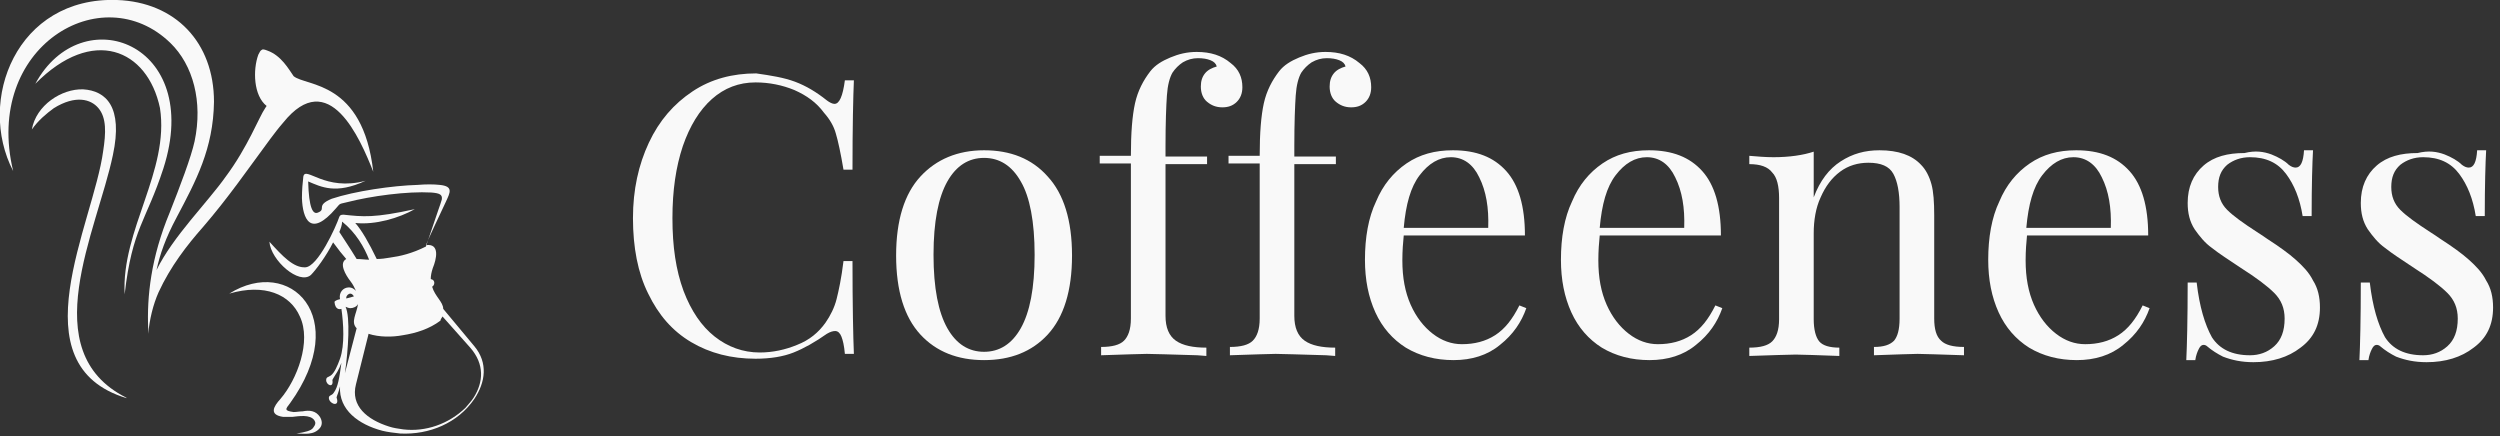 <svg xmlns="http://www.w3.org/2000/svg" xmlns:xlink="http://www.w3.org/1999/xlink" xmlns:serif="http://www.serif.com/" width="100%" height="100%" viewBox="0 0 361 63" xml:space="preserve" style="fill-rule:evenodd;clip-rule:evenodd;stroke-linejoin:round;stroke-miterlimit:2;"><rect x="0" y="0" width="361" height="63" fill="#333333" stroke="none"/>    <g id="XMLID_2_">        <path id="XMLID_12_" d="M22.6,39C23.1,36.7 23.9,34.4 25.5,31.4C28.3,26.1 30.8,21.5 30.9,14.7C30.9,6.1 25.3,0.3 16.9,0C2.4,-0.5 -3.4,14.5 1.9,24.7C-2.4,6.8 14.7,-3.4 24.6,6.2C27.9,9.4 29.3,14.7 28.1,20.4C27.6,22.7 26,26.9 24.5,30.7C21.8,37.2 21.2,42.8 21.4,47.5L21.4,48.2C21.6,46.1 22.1,44 22.9,42.2C24.6,38.5 27,35.4 29.3,32.8C33,28.5 35.6,24.7 39,20.1C39.6,19.3 40.2,18.5 40.9,17.7C47.5,9.5 52,20 53.9,24.8C52.4,11.6 44.2,12.5 42.4,11C41.7,10 40.6,8 38.6,7.3C38.1,7.1 37.9,7.1 37.8,7.2C37.6,7.3 37.5,7.5 37.3,7.9C36.5,10.1 36.6,13.8 38.5,15.3C38.4,15.4 38.4,15.5 38.3,15.6C37.4,16.9 35.8,21.2 32.6,25.5C30,29.2 25,34.1 22.6,39Z" style="fill:rgb(249,249,249);"></path>        <path id="XMLID_6_" d="M45.9,30.7C45.2,31 44.6,30.1 44.5,26.2C46.4,27 48.5,28.1 52.8,26.1C46.9,27.7 44.1,23.9 43.8,25.5C43.7,26.3 43.6,27.5 43.6,28.6C43.7,31.6 44.8,34.4 48.5,30.1C49.2,29.3 48.9,29.5 50.1,29.2C53.6,28.3 58.8,27.6 62.3,27.8C63.5,27.9 63.9,28.1 63.8,28.8C63.7,29.2 63.5,29.7 63.3,30.3L61.5,35.6C59.5,36.6 57.8,37 56.3,37.2C55.7,37.3 55.1,37.4 54.4,37.4C53.3,35.1 52.2,33.2 51.3,32.2C54.2,32.5 57.6,31.5 59.9,30.2C54,31.5 52.4,31.3 49.6,31C49.2,31 49.1,31.1 49,31.3C48.5,32.8 45.9,38.5 44.1,38.6C42.4,38.7 40.8,37 38.9,34.9C39.1,37.6 43.2,41.2 44.9,39.7C45.6,39 47.1,37 48.1,35C48.9,36.1 49.4,36.7 50,37.4C48.9,38 49.9,39.7 50.6,40.6C51,41.1 51.2,41.6 51.4,42C51.1,41.7 50.8,41.5 50.4,41.5C49.5,41.5 48.9,42.3 49.1,43.2C48.6,43.3 48.3,43.5 48.3,43.6C48.4,44.7 49,44.7 49.3,44.6C49.6,46.7 49.8,49.8 49.1,51.8C48.7,52.9 48.3,53.8 47.8,54.2C47.4,54.5 47.1,54.4 47.1,54.9C47.1,55.6 48.2,56.1 48,54.9C48,54.8 48.1,54.7 48.2,54.5C48.5,54 48.9,53.5 49.3,52.4C49,54.6 48.8,55.9 48.2,56.7C47.9,57.2 47.4,57 47.5,57.6C47.7,58.4 49.1,58.8 48.6,57.4C48.6,57.3 48.7,57.1 48.8,56.8C48.9,56.5 49,56.2 49.1,55.8C48.9,59.2 51.8,61.3 55.2,62.2C56,62.4 56.9,62.5 57.8,62.6C62,62.8 66.1,61.1 68.5,57.6C70.1,55.2 70.5,52.4 68.5,50L64,44.6C64,43.6 62.8,42.8 62.4,41.4C62.8,41.2 62.9,40.4 62.2,40.3C62.2,39.8 62.3,39.3 62.5,38.7C63,37.5 63.6,35.1 61.5,35.4C61.9,34.4 63.5,31 64.4,29.1C65,27.8 65.5,26.9 63.5,26.7C62.6,26.6 61.5,26.6 60.3,26.7C56.7,26.8 51.2,27.6 47.9,28.7C45.5,29.7 47.2,30.2 45.9,30.7ZM49.8,53.9L51.5,47.4C50.6,46.5 51.5,45.3 51.7,43.9C51.5,44.3 51,44.5 50.6,44.5C50.4,44.5 50.1,44.4 49.9,44.3C50.6,45.8 50.3,50.5 49.8,53.9ZM49,33.5C49.2,33 49.4,32.5 49.4,32C51.4,33.6 52.6,35.7 53.3,37.5C52.7,37.5 52.2,37.4 51.5,37.4C50.4,35.6 49.7,34.6 49,33.5ZM51.1,42.8C50.8,42.9 50.4,43 50,43.1L50,43C50,42.7 50.3,42.4 50.6,42.4C50.8,42.4 51,42.6 51.1,42.8ZM63.9,45.7L67.9,50.2C70,52.6 69.8,55.2 68.4,57.4C68.1,57.9 67.6,58.4 67.2,58.9C64.8,61.2 61.5,62.4 58.2,62C57.5,61.9 56.8,61.8 56.2,61.6C53,60.6 50.6,58.6 51.4,55.5L53.2,48.3L53.2,48.2C54.8,48.7 56.6,48.7 58.2,48.4C60.1,48.1 62,47.5 63.6,46.3C63.6,46.1 63.8,45.9 63.9,45.7Z" style="fill:rgb(249,249,249);"></path>        <path id="XMLID_5_" d="M33.1,42.4C38.2,40.9 41.9,42.5 43.3,45.7C45,49.3 42.9,54.8 40.5,57.6C39.5,58.7 38.8,59.9 40.9,60.2L42.2,60.2C43.1,60.1 44.8,59.8 45.4,60.7C45.6,61 45.6,61.3 45.2,61.8C44.9,62.2 44.1,62.4 42.8,62.6C43.9,62.6 45.3,62.9 46.2,61.8C46.6,61.3 46.5,60.7 46.2,60.2C45.6,59.3 44.7,59.2 43.7,59.4C43.3,59.4 42.8,59.5 42.4,59.5C41,59.3 41.2,59.1 41.9,58.2C50.8,45.8 41.9,36.9 33.1,42.4Z" style="fill:rgb(249,249,249);fill-rule:nonzero;"></path>        <path id="XMLID_4_" d="M4.6,18.7C5.5,17.4 6.7,16.4 7.8,15.6C10.9,13.7 13.1,14.3 14.2,15.6C15.4,17 15.3,19.2 14.9,21.8C13.5,32.3 2.3,52.7 18.3,57.5L18.2,57.4C4.9,50.7 14,33.4 16.3,22.4C17.8,15.4 15.3,13.1 12,12.9C8.9,12.8 5.2,15.2 4.6,18.7Z" style="fill:rgb(249,249,249);fill-rule:nonzero;"></path>        <path id="XMLID_3_" d="M5.1,12.1C13.4,3.7 21.3,7.1 23.1,15.6C24.5,24.7 17.5,33.2 18,42.5C19.1,32.9 21.1,32 23.6,24.3C29.4,6.2 11.8,-0.3 5.1,12.1Z" style="fill:rgb(249,249,249);fill-rule:nonzero;"></path>    </g>    <g id="XMLID_26_">        <path id="XMLID_27_" d="M114.8,11.8C116.4,12.4 117.9,13.3 119.4,14.5C119.8,14.8 120.2,15 120.5,15C121.2,15 121.7,13.9 122,11.6L123.3,11.6C123.2,14 123.1,18.3 123.1,24.5L121.8,24.5C121.4,22.1 121,20.3 120.7,19.3C120.4,18.2 119.8,17.2 119,16.3C117.9,14.8 116.5,13.8 114.7,13C113,12.3 111.1,11.9 109.1,11.9C106.7,11.9 104.6,12.7 102.8,14.3C101,15.9 99.6,18.2 98.6,21.1C97.6,24.1 97.1,27.5 97.1,31.5C97.1,35.6 97.6,39 98.7,42C99.8,44.9 101.3,47.1 103.2,48.6C105.1,50.1 107.3,50.9 109.7,50.9C111.6,50.9 113.4,50.5 115.1,49.8C116.9,49.1 118.2,48 119.2,46.6C119.9,45.6 120.5,44.4 120.8,43.2C121.1,42 121.5,40.2 121.8,37.7L123.1,37.7C123.1,44.1 123.2,48.6 123.3,51.1L122,51.1C121.9,49.9 121.7,49.1 121.5,48.6C121.3,48.1 121,47.8 120.6,47.8C120.3,47.8 119.9,47.9 119.4,48.2C117.7,49.4 116.1,50.3 114.6,50.9C113.1,51.5 111.2,51.8 109.1,51.8C105.6,51.8 102.5,51 99.8,49.4C97.1,47.8 95.1,45.5 93.6,42.4C92.1,39.4 91.4,35.7 91.4,31.5C91.4,27.4 92.2,23.8 93.7,20.6C95.2,17.4 97.3,15 100,13.2C102.7,11.4 105.8,10.6 109.2,10.6C111.3,10.9 113.2,11.2 114.8,11.8Z" style="fill:rgb(249,249,249);fill-rule:nonzero;"></path>        <path id="XMLID_133_" d="M151.3,25.5C153.6,28 154.8,31.8 154.8,36.9C154.8,42 153.6,45.8 151.3,48.3C149,50.8 145.9,52 142.1,52C138.3,52 135.2,50.8 132.9,48.3C130.6,45.8 129.4,42 129.4,36.9C129.4,31.8 130.6,28 132.9,25.5C135.2,23 138.3,21.7 142.1,21.7C145.9,21.7 149,22.9 151.3,25.5ZM136.8,26.2C135.5,28.5 134.8,32 134.8,36.8C134.8,41.6 135.5,45.1 136.8,47.4C138.1,49.7 139.9,50.8 142.1,50.8C144.3,50.8 146.1,49.7 147.4,47.4C148.7,45.1 149.4,41.6 149.4,36.8C149.4,32 148.7,28.4 147.4,26.2C146.1,23.9 144.3,22.8 142.1,22.8C139.9,22.8 138.1,23.9 136.8,26.2Z" style="fill:rgb(249,249,249);fill-rule:nonzero;"></path>        <path id="XMLID_136_" d="M177.7,9.1C178.9,10 179.4,11.2 179.4,12.6C179.4,13.5 179.1,14.2 178.6,14.7C178,15.3 177.3,15.5 176.5,15.5C175.6,15.5 174.9,15.2 174.3,14.7C173.7,14.2 173.4,13.4 173.4,12.5C173.4,11.7 173.6,11.1 174,10.6C174.4,10.1 175,9.8 175.7,9.6C175.6,9.2 175.3,8.9 174.8,8.7C174.3,8.5 173.7,8.4 173,8.4C172.2,8.4 171.5,8.6 170.8,9C170.2,9.4 169.7,9.9 169.3,10.5C168.9,11.2 168.6,12.3 168.5,13.8C168.4,15.3 168.3,17.7 168.3,21.1L168.3,22.6L174.3,22.6L174.3,23.7L168.3,23.7L168.3,45.6C168.3,47.3 168.8,48.5 169.8,49.2C170.8,49.9 172.3,50.2 174.2,50.2L174.2,51.4L172.9,51.3C169.1,51.2 166.7,51.1 165.6,51.1C164.6,51.1 162.4,51.2 159,51.3L159,50.1C160.6,50.1 161.7,49.8 162.3,49.2C162.9,48.6 163.3,47.6 163.3,46L163.3,23.6L158.8,23.6L158.8,22.5L163.3,22.5C163.3,19.2 163.5,16.7 163.9,14.9C164.3,13.1 165.1,11.6 166.1,10.3C166.8,9.4 167.8,8.8 169,8.3C170.2,7.8 171.4,7.5 172.8,7.5C174.8,7.5 176.4,8 177.7,9.1Z" style="fill:rgb(249,249,249);fill-rule:nonzero;"></path>        <path id="XMLID_138_" d="M196.3,9.1C197.5,10 198,11.2 198,12.6C198,13.5 197.7,14.2 197.2,14.7C196.6,15.3 195.9,15.5 195.1,15.5C194.2,15.5 193.5,15.2 192.9,14.7C192.3,14.2 192,13.4 192,12.5C192,11.7 192.2,11.1 192.6,10.6C193,10.1 193.6,9.8 194.3,9.6C194.2,9.2 193.9,8.9 193.4,8.7C192.9,8.5 192.3,8.4 191.6,8.4C190.8,8.4 190.1,8.6 189.4,9C188.8,9.4 188.3,9.9 187.9,10.5C187.5,11.2 187.2,12.3 187.1,13.8C187,15.3 186.9,17.7 186.9,21.1L186.9,22.6L192.9,22.6L192.9,23.7L186.9,23.7L186.9,45.6C186.9,47.3 187.4,48.5 188.4,49.2C189.4,49.9 190.9,50.2 192.8,50.2L192.8,51.4L191.5,51.3C187.7,51.2 185.3,51.1 184.2,51.1C183.2,51.1 181,51.2 177.6,51.3L177.6,50.1C179.2,50.1 180.3,49.8 180.9,49.2C181.5,48.6 181.9,47.6 181.9,46L181.9,23.6L177.4,23.6L177.4,22.5L181.9,22.5C181.9,19.2 182.1,16.7 182.5,14.9C182.9,13.1 183.7,11.6 184.7,10.3C185.4,9.4 186.4,8.8 187.6,8.3C188.8,7.8 190,7.5 191.4,7.5C193.4,7.5 195,8 196.3,9.1Z" style="fill:rgb(249,249,249);fill-rule:nonzero;"></path>        <path id="XMLID_140_" d="M220.4,44.5C219.7,46.5 218.5,48.3 216.6,49.8C214.8,51.3 212.5,52 209.9,52C207.3,52 205,51.4 203,50.2C201.1,49 199.6,47.3 198.6,45.1C197.6,42.9 197.1,40.4 197.1,37.5C197.1,34.3 197.6,31.4 198.7,29.1C199.7,26.7 201.2,24.9 203.1,23.6C205,22.3 207.2,21.7 209.8,21.7C213.2,21.7 215.7,22.7 217.5,24.7C219.3,26.7 220.2,29.8 220.2,34L202.7,34C202.6,35 202.5,36.2 202.5,37.6C202.5,40.1 202.9,42.2 203.7,44C204.5,45.8 205.6,47.2 206.9,48.2C208.2,49.2 209.6,49.7 211.1,49.7C212.9,49.7 214.5,49.3 215.9,48.4C217.3,47.5 218.4,46.1 219.4,44.1L220.4,44.5ZM205,25.3C203.7,27 203,29.5 202.7,32.9L214.9,32.9C215,30 214.6,27.6 213.6,25.6C212.7,23.7 211.3,22.7 209.5,22.7C207.8,22.7 206.3,23.6 205,25.3Z" style="fill:rgb(249,249,249);fill-rule:nonzero;"></path>        <path id="XMLID_143_" d="M248.7,44.5C248,46.5 246.8,48.3 244.9,49.8C243.1,51.3 240.8,52 238.2,52C235.6,52 233.3,51.4 231.3,50.2C229.4,49 227.9,47.3 226.9,45.1C225.9,42.9 225.4,40.4 225.4,37.5C225.4,34.3 225.9,31.4 227,29.1C228,26.7 229.5,24.9 231.4,23.6C233.3,22.3 235.5,21.7 238.1,21.7C241.5,21.7 244,22.7 245.8,24.7C247.6,26.7 248.5,29.8 248.5,34L231,34C230.9,35 230.8,36.2 230.8,37.6C230.8,40.1 231.2,42.2 232,44C232.8,45.8 233.9,47.2 235.2,48.2C236.5,49.2 237.9,49.7 239.4,49.7C241.2,49.7 242.8,49.3 244.2,48.4C245.6,47.5 246.7,46.1 247.7,44.1L248.7,44.5ZM233.3,25.3C232,27 231.3,29.5 231,32.9L243.2,32.9C243.3,30 242.9,27.6 241.9,25.6C241,23.7 239.6,22.7 237.8,22.7C236.1,22.7 234.6,23.6 233.3,25.3Z" style="fill:rgb(249,249,249);fill-rule:nonzero;"></path>        <path id="XMLID_146_" d="M277.4,23.8C278.1,24.5 278.6,25.5 278.9,26.6C279.2,27.7 279.3,29.2 279.3,31.1L279.3,46C279.3,47.5 279.6,48.6 280.3,49.2C280.9,49.8 282,50.1 283.6,50.1L283.6,51.3C280.2,51.2 277.9,51.1 276.9,51.1C275.9,51.1 273.8,51.2 270.6,51.3L270.6,50.1C272,50.1 272.9,49.8 273.5,49.2C274,48.6 274.3,47.6 274.3,46L274.3,29.9C274.3,27.8 274,26.2 273.4,25.1C272.8,24 271.6,23.5 269.8,23.5C268.3,23.5 266.9,23.9 265.7,24.8C264.5,25.7 263.6,26.9 262.9,28.5C262.2,30 261.9,31.8 261.9,33.7L261.9,46.1C261.9,47.6 262.2,48.7 262.7,49.3C263.2,49.9 264.2,50.2 265.6,50.2L265.6,51.4C262.5,51.3 260.4,51.2 259.3,51.2C258.3,51.2 256,51.3 252.6,51.4L252.6,50.2C254.2,50.2 255.3,49.9 255.9,49.3C256.5,48.7 256.9,47.7 256.9,46.1L256.9,28.6C256.9,26.9 256.6,25.6 255.9,24.9C255.3,24.1 254.2,23.7 252.6,23.7L252.6,22.5C253.8,22.6 254.9,22.7 256.1,22.7C258.4,22.7 260.4,22.4 261.9,21.9L261.9,28.5C262.8,26.1 264.1,24.4 265.8,23.3C267.5,22.2 269.3,21.7 271.4,21.7C274.1,21.7 276.1,22.4 277.4,23.8Z" style="fill:rgb(249,249,249);fill-rule:nonzero;"></path>        <path id="XMLID_148_" d="M310.4,44.5C309.7,46.5 308.5,48.3 306.6,49.8C304.8,51.3 302.5,52 299.9,52C297.3,52 295,51.4 293,50.2C291.1,49 289.6,47.3 288.6,45.1C287.6,42.9 287.1,40.4 287.1,37.5C287.1,34.3 287.6,31.4 288.7,29.1C289.7,26.7 291.2,24.9 293.1,23.6C295,22.3 297.2,21.7 299.8,21.7C303.2,21.7 305.7,22.7 307.5,24.7C309.3,26.7 310.2,29.8 310.2,34L292.7,34C292.6,35 292.5,36.2 292.5,37.6C292.5,40.1 292.9,42.2 293.7,44C294.5,45.8 295.6,47.2 296.9,48.2C298.2,49.2 299.6,49.7 301.1,49.7C302.9,49.7 304.5,49.3 305.9,48.4C307.3,47.5 308.4,46.1 309.4,44.1L310.4,44.5ZM294.9,25.3C293.6,27 292.9,29.5 292.6,32.9L304.8,32.9C304.9,30 304.5,27.6 303.5,25.6C302.6,23.7 301.2,22.7 299.4,22.7C297.7,22.7 296.2,23.6 294.9,25.3Z" style="fill:rgb(249,249,249);fill-rule:nonzero;"></path>        <path id="XMLID_151_" d="M328,22.3C329,22.7 329.9,23.2 330.5,23.8C330.9,24.1 331.2,24.2 331.5,24.2C332.2,24.2 332.6,23.4 332.7,21.7L334,21.7C333.9,23.5 333.8,26.7 333.8,31.2L332.5,31.2C332.1,28.7 331.3,26.7 330.1,25.1C328.9,23.5 327.2,22.7 324.9,22.7C323.6,22.7 322.5,23.1 321.6,23.8C320.7,24.6 320.3,25.6 320.3,27C320.3,28.3 320.7,29.4 321.6,30.3C322.5,31.2 323.9,32.2 325.9,33.5C326.2,33.7 326.7,34 327.4,34.5C329.1,35.6 330.5,36.6 331.5,37.5C332.5,38.4 333.4,39.3 334,40.5C334.7,41.6 335,42.9 335,44.4C335,46.9 334.1,48.8 332.2,50.2C330.4,51.6 328.1,52.3 325.4,52.3C323.7,52.3 322.3,52 321,51.5C320.2,51.1 319.4,50.6 318.7,50C318.6,49.9 318.4,49.8 318.2,49.8C317.9,49.8 317.7,50 317.5,50.4C317.3,50.8 317.1,51.3 317,52L315.7,52C315.8,49.9 315.9,46.2 315.9,40.8L317.2,40.8C317.6,44.3 318.4,46.9 319.4,48.7C320.5,50.4 322.3,51.3 324.9,51.3C326.2,51.3 327.4,50.9 328.4,50C329.4,49.1 329.9,47.8 329.9,46C329.9,44.5 329.4,43.3 328.4,42.3C327.4,41.3 325.8,40.1 323.6,38.7C321.8,37.5 320.4,36.6 319.4,35.8C318.4,35.1 317.6,34.1 316.9,33.1C316.2,32 315.9,30.8 315.9,29.3C315.9,27 316.7,25.2 318.2,23.9C319.7,22.6 321.7,22.1 324.1,22.1C325.7,21.7 326.9,21.9 328,22.3Z" style="fill:rgb(249,249,249);fill-rule:nonzero;"></path>        <path id="XMLID_153_" d="M353,22.3C354,22.7 354.9,23.2 355.5,23.8C355.9,24.1 356.2,24.2 356.5,24.2C357.2,24.2 357.6,23.4 357.7,21.7L359,21.7C358.9,23.5 358.8,26.7 358.8,31.2L357.5,31.2C357.1,28.7 356.3,26.7 355.1,25.1C353.9,23.5 352.2,22.7 349.9,22.7C348.6,22.7 347.5,23.1 346.6,23.8C345.7,24.6 345.3,25.6 345.3,27C345.3,28.3 345.7,29.4 346.6,30.3C347.5,31.2 348.9,32.2 350.9,33.5C351.2,33.7 351.7,34 352.4,34.5C354.1,35.6 355.5,36.6 356.5,37.5C357.5,38.4 358.4,39.3 359,40.5C359.7,41.6 360,42.9 360,44.4C360,46.9 359.1,48.8 357.2,50.2C355.4,51.6 353.1,52.3 350.4,52.3C348.7,52.3 347.3,52 346,51.5C345.2,51.1 344.4,50.6 343.7,50C343.6,49.9 343.4,49.8 343.2,49.8C342.9,49.8 342.7,50 342.5,50.4C342.3,50.8 342.1,51.3 342,52L340.7,52C340.8,49.9 340.9,46.2 340.9,40.8L342.2,40.8C342.6,44.3 343.4,46.9 344.4,48.7C345.5,50.4 347.3,51.3 349.9,51.3C351.2,51.3 352.4,50.9 353.4,50C354.4,49.1 354.9,47.8 354.9,46C354.9,44.5 354.4,43.3 353.4,42.3C352.4,41.3 350.8,40.1 348.6,38.7C346.8,37.5 345.4,36.6 344.4,35.8C343.4,35.1 342.6,34.1 341.9,33.1C341.2,32 340.9,30.8 340.9,29.3C340.9,27 341.7,25.2 343.2,23.9C344.7,22.6 346.7,22.1 349.1,22.1C350.7,21.7 351.9,21.9 353,22.3Z" style="fill:rgb(249,249,249);fill-rule:nonzero;"></path>    </g></svg>